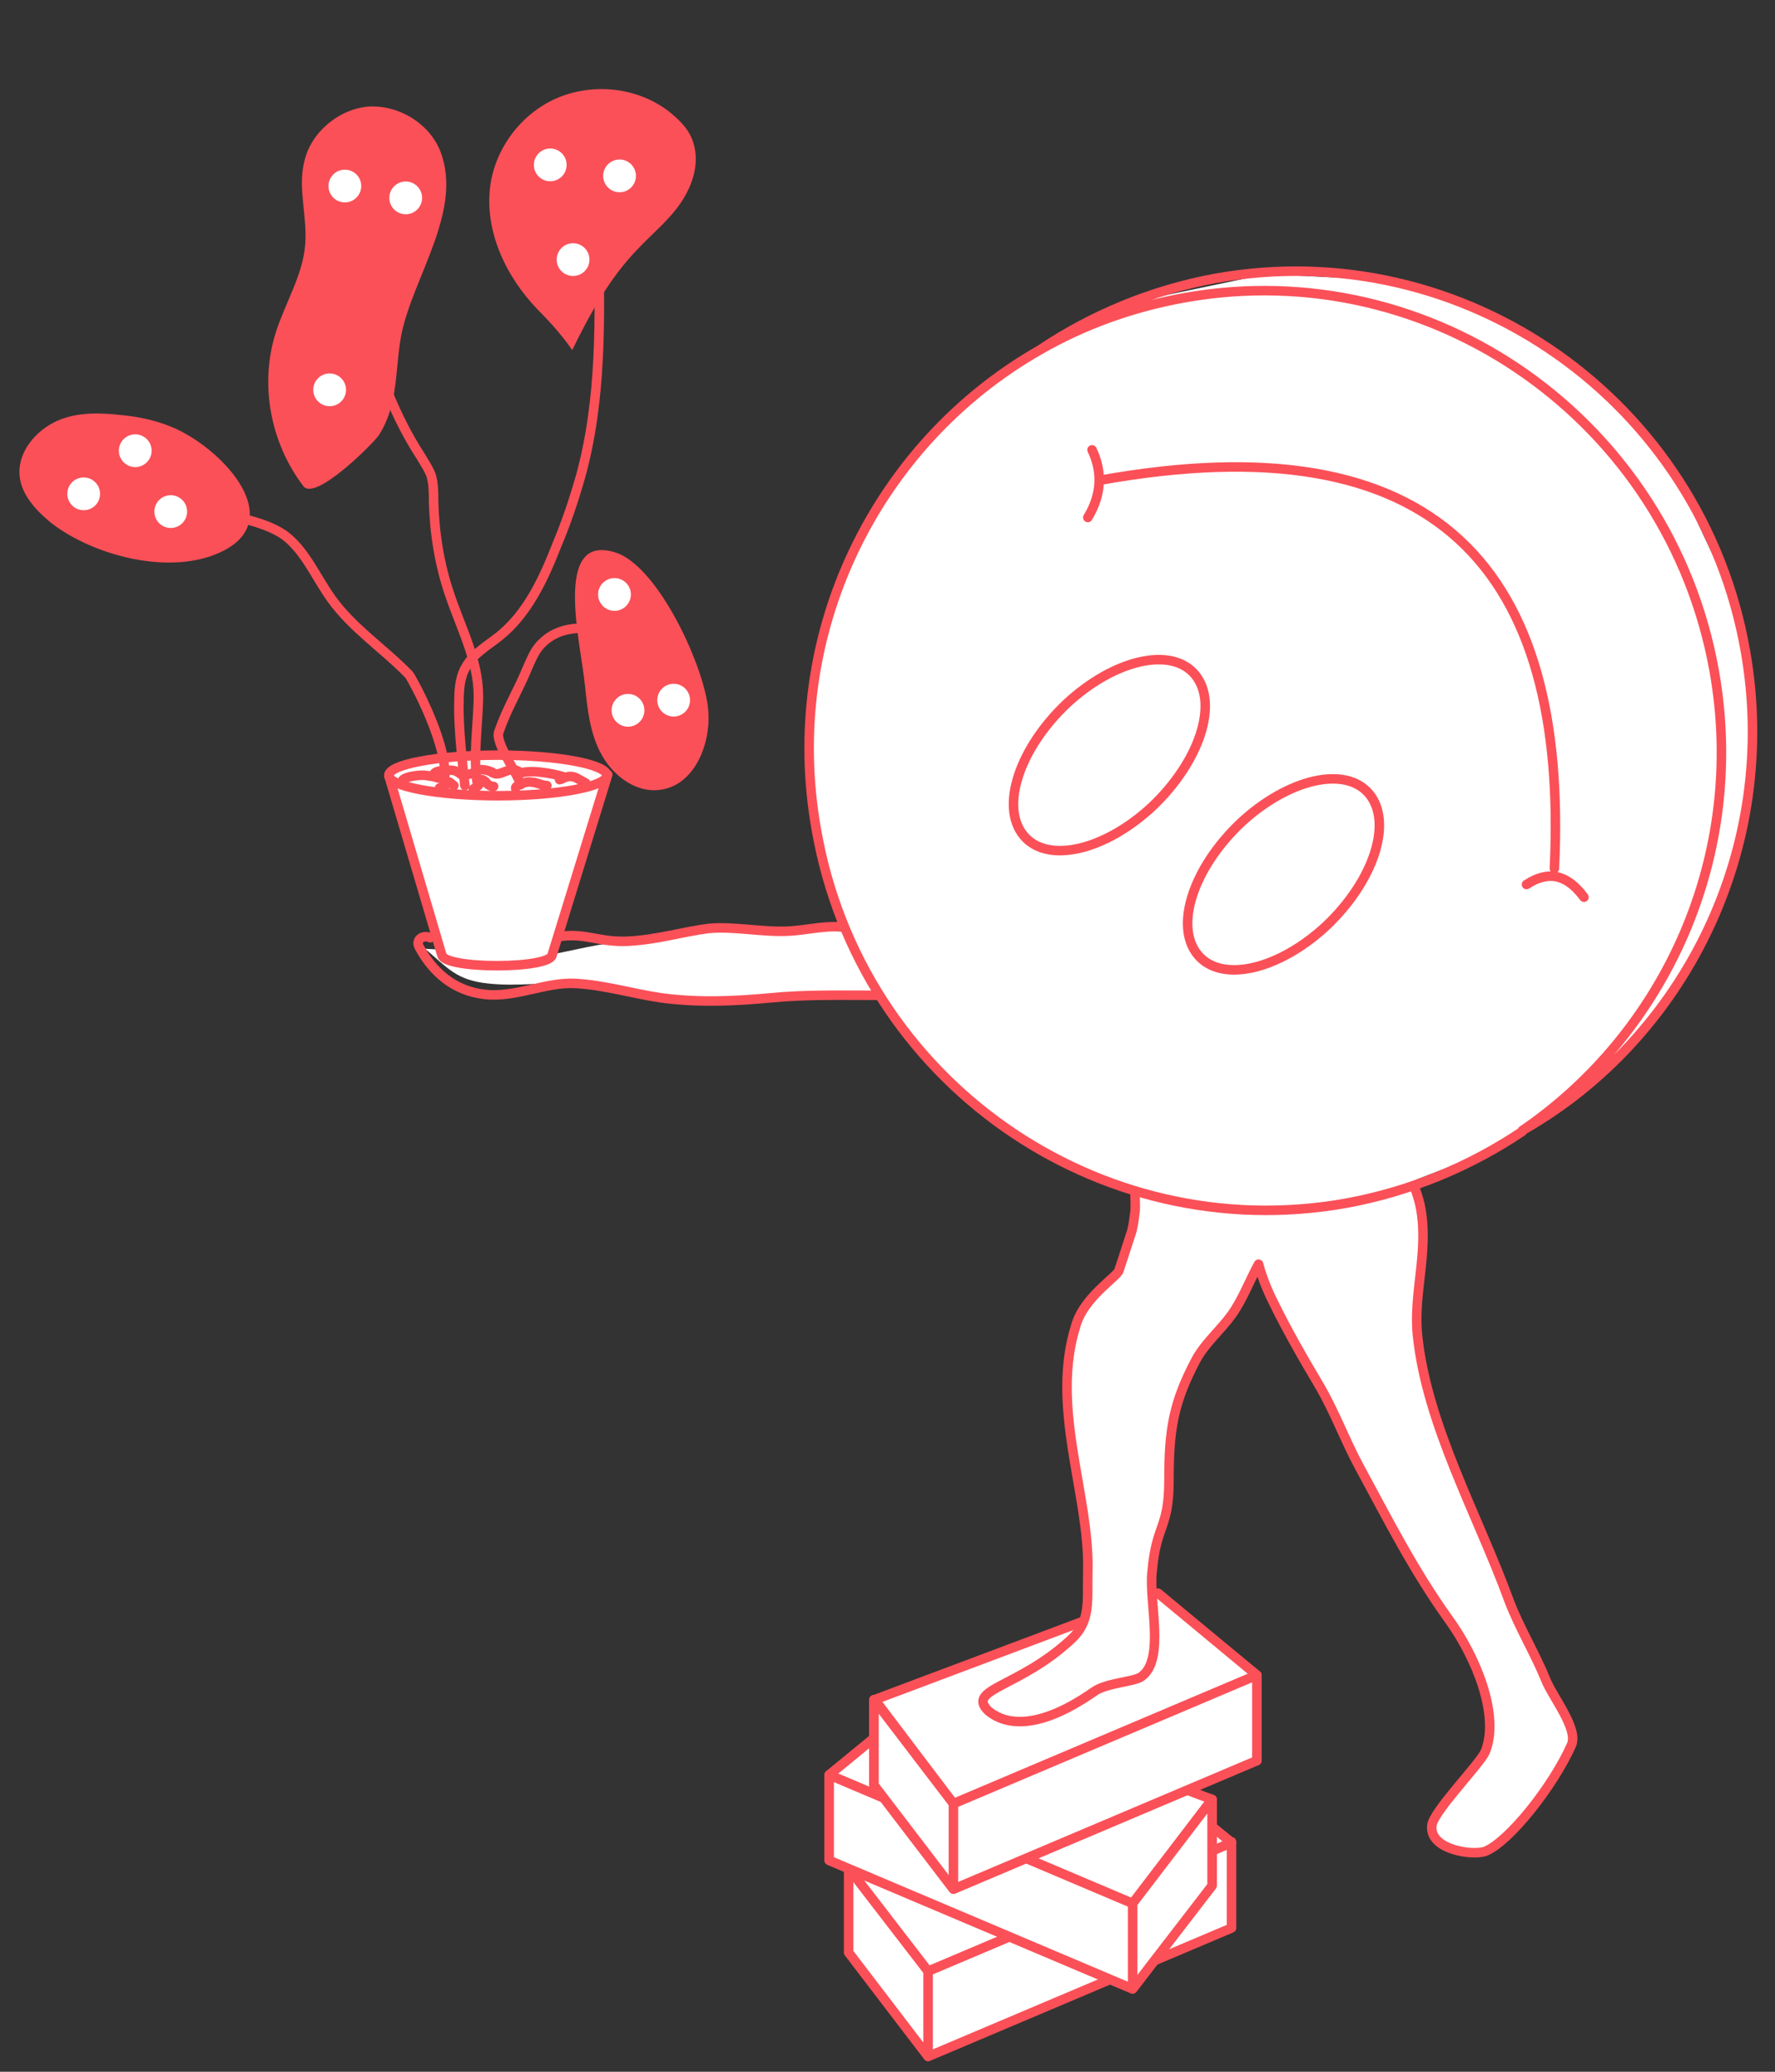 <svg xmlns="http://www.w3.org/2000/svg" xmlns:xlink="http://www.w3.org/1999/xlink" version="1.1" id="Ebene_1" x="0px" y="0px" viewBox="0 0 210 245" style="enable-background:new 0 0 210 245;" xml:space="preserve"><rect x="0" y="0" width="210" height="245" fill="#333333" stroke="none"/> <style type="text/css"> .st0{fill:#FFFFFF;} .st1{fill:none;stroke:#FB5058;stroke-width:1.125;stroke-linecap:round;stroke-linejoin:round;stroke-miterlimit:10;} .st2{fill:#FB5058;} .st3{fill:none;stroke:#FB5058;stroke-width:1.125;stroke-linecap:round;stroke-linejoin:round;stroke-miterlimit:10;} .st4{fill:none;stroke:#FB5058;stroke-width:1.125;stroke-linecap:round;stroke-linejoin:round;stroke-miterlimit:10;} </style> <g> <g> <path class="st0" d="M50.3,112.2c2.7,2.3,3.7,3.7,7.4,4.1c3.6,0.4,6.9-0.2,10.5,0c3.5,0.2,6.6,1.3,10.1,1.7c4.5,0.6,8.6,0.5,13,0 c4.1-0.4,8.3-0.3,12.5-0.3c1.2-2.7,1.2-5.7-1.6-7.3c-2.6-1.5-5.6-0.4-8.6-0.3c-3.2,0.2-6.7-0.6-9.7-0.3c-3.1,0.3-6,1.3-9.4,1.5 c-3.5,0.2-6.6,1.1-9.9,1.7"></path> <path class="st1" d="M65.9,110.8c3.3-0.6,4.9,0.7,8.5,0.5c3.5-0.2,6.3-1.1,9.4-1.5c3-0.3,6.5,0.5,9.7,0.3c3-0.2,6-1.2,8.6,0.3 c2.8,1.6,2.8,4.6,1.6,7.3c-4.2,0-8.4-0.1-12.5,0.3c-4.4,0.4-8.5,0.6-13,0c-3.4-0.5-6.6-1.5-10.1-1.7s-7.1,1.7-10.7,1.3 c-3.8-0.4-6.3-2.8-7.8-5.6c-0.5-0.9,0.5-1.5,1.3-1.1"></path> </g> <polygon class="st0" points="109.8,233.1 109.8,243.2 145.7,228.3 145.7,217.8 "></polygon> <polygon class="st0" points="109.8,243.2 109.8,233.1 100.4,220.8 100.4,230.9 109.8,243.2 145.7,228 145.7,217.8 "></polygon> <g> <path class="st1" d="M145.7,217.8V228l-35.9,15.2l-9.4-12.3v-10.1l9.4,12.3v10.1 M145.7,217.8V228l-35.9,15.2l-9.4-12.3v-10.1 l9.4,12.3v10.1 M109.8,233.1l35.9-15.2l-11.8-9.6l-33.5,12.6L109.8,233.1z"></path> </g> <polygon class="st0" points="109.8,233.1 145.7,217.8 133.9,208.2 100.4,220.8 "></polygon> <path class="st1" d="M109.8,233.1l35.9-15.2l-11.8-9.6l-33.5,12.6L109.8,233.1z M98.1,209.9V220l35.9,15.2l9.4-12.3v-10.1 l-9.4,12.3v10.1 M134,225.1l-35.9-15.2l11.8-9.6l33.5,12.6L134,225.1z"></path> <polygon class="st0" points="134,225.1 98.1,209.9 109.9,200.2 143.4,212.8 "></polygon> <polygon class="st1" points="134,225.1 98.1,209.9 109.9,200.2 143.4,212.8 "></polygon> <polygon class="st0" points="134,235.2 134,235.2 98.1,220 98.1,209.9 134,225.1 143.4,212.8 143.4,223 "></polygon> <path class="st1" d="M134,235.2L134,235.2L98.1,220v-10.1l35.9,15.2l9.4-12.3V223L134,235.2z M134,225.1v10.1 M148.7,198.1v10.1 l-35.9,15.2l-9.4-12.3V201l9.4,12.3v10.1 M112.8,213.3l35.9-15.2l-11.8-9.6L103.5,201L112.8,213.3z"></path> <polygon class="st0" points="112.8,213.3 148.7,198.1 137,188.4 103.5,201 "></polygon> <polygon class="st1" points="112.8,213.3 148.7,198.1 137,188.4 103.5,201 "></polygon> <polygon class="st0" points="112.8,223.4 112.8,223.4 148.7,208.2 148.7,198.1 112.8,213.3 103.5,201 103.5,211.2 "></polygon> <path class="st1" d="M112.8,223.4L112.8,223.4l35.9-15.2v-10.1l-35.9,15.2l-9.4-12.3v10.1L112.8,223.4z M112.8,213.3v10.1"></path> <polygon class="st0" points="134.1,106.4 132.4,99.6 136.9,91.3 156.5,92.9 164.8,103.7 150.3,107 "></polygon> <g> <path class="st0" d="M128.1,102.4c0.3,2.6,1.9,10.9,2.4,13.5c0.4,2.1,4.2,14.1,3.7,15.8c-0.3,1,0.2,10.3,0.1,11.5 c-0.1,0.8-0.2,1.6-0.4,2.4c-0.2,0.6-1.2,3.7-1.5,4.6c-0.2,0.8-4.1,3.1-5.1,6.5c-3.1,9.7,1.6,20,1.4,29c-0.1,3.6,0.4,5.9-1.9,8.1 c-6.2,5.8-12.5,5.9-9.9,8.5c1.3,1.1,4.9,3.1,12.6-2.3c1.5-1,4.6-1.1,5.5-1.7c2.9-2,0.9-8.9,1.3-12.4c0.5-5.8,2-5,2-10.9 s0.5-9.1,3.2-14.2c1.1-2,2.9-3.5,4.2-5.3s2.1-4,3.2-6c0.4,1.5,1,3,1.7,4.4c1.6,3.3,3.5,6.6,5.4,9.8s3.1,6.6,4.9,9.9 c3.3,6.1,6.4,12.2,10.5,17.9c3.2,4.4,6.1,11.4,4.3,15.7c-0.7,1.5-6.2,7.1-6.3,8.7c-0.3,2.9,5,3.6,6.4,3c2.8-1.2,7.9-7.6,10.1-12.5 c0.9-1.9-2.2-5.7-3-7.7c-1.3-3.2-3.2-6.3-4.4-9.5c-3.7-10.1-9.7-20.7-10.8-31.3c-0.5-5,1.3-9.7,0.4-14.9 c-0.5-3.1-3.6-9.5-7.1-10.7c3.3-8,4.7-19.6,3.8-28.6"></path> <path class="st1" d="M128.1,102.4c0.3,2.6,1.9,10.9,2.4,13.5c0.4,2.1,4.2,14.1,3.7,15.8c-0.3,1,0.2,10.3,0.1,11.5 c-0.1,0.8-0.2,1.6-0.4,2.4c-0.2,0.6-1.2,3.7-1.5,4.6c-0.2,0.8-4.1,3.1-5.1,6.5c-3.1,9.7,1.6,20,1.4,29c-0.1,3.6,0.4,5.9-1.9,8.1 c-6.2,5.8-12.5,5.9-9.9,8.5c1.3,1.1,4.9,3.1,12.6-2.3c1.5-1,4.6-1.1,5.5-1.7c2.9-2,0.9-8.9,1.3-12.4c0.5-5.8,2-5,2-10.9 s0.5-9.1,3.2-14.2c1.1-2,2.9-3.5,4.2-5.3s2.1-4,3.2-6c0.4,1.5,1,3,1.7,4.4c1.6,3.3,3.5,6.6,5.4,9.8s3.1,6.6,4.9,9.9 c3.3,6.1,6.4,12.2,10.5,17.9c3.2,4.4,6.1,11.4,4.3,15.7c-0.7,1.5-6.2,7.1-6.3,8.7c-0.3,2.9,5,3.6,6.4,3c2.8-1.2,7.9-7.6,10.1-12.5 c0.9-1.9-2.2-5.7-3-7.7c-1.3-3.2-3.2-6.3-4.4-9.5c-3.7-10.1-9.7-20.7-10.8-31.3c-0.5-5,1.3-9.7,0.4-14.9 c-0.5-3.1-3.6-9.5-7.1-10.7c3.3-8,4.7-19.6,3.8-28.6"></path> <path class="st0" d="M125.5,112.3c0.1,1.8-0.9,3.4-1.3,5"></path> <path class="st1" d="M125.5,112.3c0.1,1.8-0.9,3.4-1.3,5"></path> <path class="st0" d="M124.2,103.6c0.2,2.3,3.9,1.9,4.8,3c1.6,2.2,0.3,6.9-1.8,7.4c-4.4,0.9-10.6-5.6-9-10.6c0.7-2,4.9-3.6,6.5-4.5 "></path> <path class="st1" d="M124.2,103.6c0.2,2.3,3.9,1.9,4.8,3c1.6,2.2,0.3,6.9-1.8,7.4c-4.4,0.9-10.6-5.6-9-10.6c0.7-2,4.9-3.6,6.5-4.5 "></path> <path class="st0" d="M157,117.6c-0.8-1.3-4.6,3.8-7.5,5.9c-8.7,6.3-11,6.5-21.4,3.6c-6.8-1.9-11.3-10.6-3.2-12.9 c1.8,0.3-0.7,2.2,0.4,3.9c1.1,1.8,8,4.7,12.2,4.3c4.4-0.4,7.3-4.2,10.3-9.1c1-1.6,1-3.7,3.1-4.3"></path> <path class="st1" d="M157,117.6c-0.8-1.3-4.6,3.8-7.5,5.9c-8.7,6.3-11,6.5-21.4,3.6c-6.8-1.9-11.3-10.6-3.2-12.9 c1.8,0.3-0.7,2.2,0.4,3.9c1.1,1.8,8,4.7,12.2,4.3c4.4-0.4,7.3-4.2,10.3-9.1c1-1.6,1-3.7,3.1-4.3"></path> </g> <polygon class="st0" points="136.5,35.2 125.7,39.6 116.3,45.6 111.3,50.1 106.4,55.8 101.7,63.2 98.4,71.1 96.2,79.8 95.5,90 96.5,98.4 99.7,109.5 103.3,116.5 111,126.5 116.9,131.8 125.8,137.3 135.4,140.9 150.8,142.8 164.2,140.8 175.8,136.3 184.6,131.2 191.5,125.4 198,117.6 203.1,108.2 206.9,94.8 207.4,83.5 205.2,71.1 198.4,56.6 191.3,47.9 181.3,40.1 172.6,35.4 161.3,33 149.9,32.4 "></polygon> <g> <path class="st1" d="M123,41.4c-19.3,11-30.6,33.5-26.4,56.8c5.2,29.6,33.3,49.3,62.6,44.1c7.7-1.4,14.8-4.4,20.9-8.5 M206.5,77 c-5.2-29.6-33.3-49.3-62.6-44.1c-7.7,1.4-14.8,4.4-20.9,8.5c5.2-3,11-5.1,17.2-6.2c29.3-5.2,57.3,14.6,62.6,44.1 c3.9,21.8-5.7,42.8-22.7,54.4C199.3,122.8,210.6,100.3,206.5,77z"></path> <path class="st0" d="M183.9,102.7c1.7-35.3-13.8-53.1-53.8-45.9"></path> <path class="st1" d="M183.9,102.7c1.7-35.3-13.8-53.1-53.8-45.9"></path> <path class="st0" d="M129.2,53.2c1.2,2.5,1.2,5.2-0.5,8"></path> <path class="st1" d="M129.2,53.2c1.2,2.5,1.2,5.2-0.5,8"></path> <path class="st0" d="M141.4,79.8c2.8,3.4,0.5,10.3-5.1,15.6c-5.6,5.2-12.4,6.8-15.2,3.4c-2.8-3.4-0.5-10.3,5.1-15.6 C131.8,78,138.6,76.4,141.4,79.8"></path> <path class="st1" d="M141.4,79.8c2.8,3.4,0.5,10.3-5.1,15.6c-5.6,5.2-12.4,6.8-15.2,3.4c-2.8-3.4-0.5-10.3,5.1-15.6 C131.8,78,138.6,76.4,141.4,79.8z"></path> <path class="st0" d="M162,93.9c2.8,3.4,0.5,10.3-5.1,15.6c-5.6,5.2-12.4,6.8-15.2,3.4s-0.5-10.3,5.1-15.6 C152.4,92.1,159.2,90.5,162,93.9"></path> <path class="st1" d="M162,93.9c2.8,3.4,0.5,10.3-5.1,15.6c-5.6,5.2-12.4,6.8-15.2,3.4s-0.5-10.3,5.1-15.6 C152.4,92.1,159.2,90.5,162,93.9z"></path> <path class="st0" d="M180.6,104.6c2.6-1.7,4.8-1.2,6.8,1.5"></path> <path class="st1" d="M180.6,104.6c2.6-1.7,4.8-1.2,6.8,1.5"></path> <path class="st0" d="M52.2,113.1c0.2,0.7,2.9,1.2,6.5,1.2s6.4-0.6,6.5-1.2"></path> <path class="st0" d="M58.9,94.1c7.1,0,12.9-1.1,12.9-2.4s-5.8-2.4-12.9-2.4S46,90.4,46,91.7S51.8,94.1,58.9,94.1"></path> <path class="st0" d="M46,91.7l6.2,21l0.1,0.3c0.2,0.7,2.9,1.2,6.5,1.2s6.3-0.5,6.5-1.2l6.6-21.4"></path> <path class="st1" d="M46,91.7l6.2,21l0.1,0.3c0.2,0.7,2.9,1.2,6.5,1.2s6.3-0.5,6.5-1.2l6.6-21.4 M56.5,92.8 c-0.6-3,0.1-7.5,0.1-10.5c0-4.2-2.1-8.1-3.4-12c-1.2-3.5-1.8-7.2-1.9-11c0-1,0-2.1-0.3-3.1c-0.3-0.8-0.8-1.5-1.2-2.2 c-3.2-4.9-4.8-9.8-6.8-15.3 M61.6,92.8c-0.4-1.4-3-4.9-2.6-6.2c1-2.9,2.2-4.7,3.4-7.6c0.5-1.1,0.9-2.2,1.8-3 c1.2-1.2,2.9-1.7,4.5-1.7s4,1.3,5.5,2 M55,92.9c-0.3-2.8-0.8-7.1-0.7-9.9c0-1.4,0.1-2.9,0.8-4.1c0.9-1.6,2.5-2.5,3.9-3.6 c3.4-2.7,5.3-6.8,6.9-10.9c1.1-2.6,2-5.3,2.8-8.1c2.5-9.1,2.3-18.7,2.1-28.2 M52.5,92.8c1-4.1-3.9-12.8-4.1-13 c-3-3.1-6.7-5.5-9.2-9c-1.8-2.5-3-5.5-5.4-7.4c-1.5-1.1-3.3-1.6-5.1-2.1c-2.8-0.8-6.5-1.6-9.3-2.4"></path> <path class="st2" d="M52.1,17.9c-1.3-3.3-4.9-5.5-8.5-5.3c-3.5,0.3-6.8,3-7.6,6.5c-0.8,3.2,0.4,6.6,0.1,9.9 c-0.3,3.6-2.4,6.9-3.5,10.4c-1.9,6.1-0.6,13,3.3,18.1c1.4,1.8,8.2-5,8.9-6c2.4-3.7,1.9-7.9,2.7-12C48.9,32.7,54.8,24.9,52.1,17.9"></path> <path class="st2" d="M20.8,50.7c-2-0.9-4.2-1.4-6.3-1.6c-2.6-0.3-5.4-0.4-7.8,0.7S2.2,53.3,2.3,56c0.1,2.4,1.9,4.3,3.7,5.8 c5,3.9,14.2,6.4,20.3,3.4C33.8,61.5,26.8,53.5,20.8,50.7"></path> <path class="st2" d="M75.5,29.4c1.7-1.8,3.7-3.4,5.1-5.5s2.2-4.7,1.4-7.1c-0.5-1.6-1.8-2.8-3.1-3.8c-3.7-2.7-8.8-3.2-13-1.4 S58.6,17.5,58,22c-0.7,5.4,1.9,10.8,5.7,14.7c1.5,1.5,2.9,3.1,4,4.7C69.8,37.1,72.1,32.9,75.5,29.4"></path> <path class="st2" d="M69.2,81c0.3,2.9,0.6,5.8,2,8.3s4.1,4.5,6.9,4.1c4-0.5,6-5.3,5.7-9.3c-0.3-4.9-5.9-17.3-11.1-18.8 C65.4,63.1,68.7,76,69.2,81"></path> <path class="st1" d="M53.7,92.9c-0.1-0.1-0.4-0.3-0.5-0.4c-0.1,0-0.2,0.1-0.3,0.2s-0.3,0.2-0.4,0.3c-0.1,0.1-0.5,0.1-0.5,0.2 M58.4,93c-0.4,0-0.7-0.2-0.9-0.5c-0.1-0.1-0.3-0.3-0.5-0.3c-0.1,0-0.2,0.1-0.3,0.2s0,0.2,0,0.3c0,0.2-0.5,0.5-0.7,0.6 M64.7,92.9 c-0.6,0-1.2-0.4-1.8-0.4c-0.5-0.1-1,0.1-1.5,0.3C61.3,92.9,61,93,61,93.2 M66.2,92.2c0.3,0,1-0.7,2-0.2c0.4,0.2,0.7,0.4,1.1,0.6 M61.3,91.6c0.8-0.7,4-0.2,5.5,0.3 M58.2,91.3c0.9,0.8,2-0.9,3.3,0 M54.7,91.6c0.4,0,0.9,0,1.3-0.2c0.2-0.1,0.3-0.3,0.5-0.3 c0.5-0.2,1.4,0,1.8,0.3 M51.2,91.7c0.4-0.7,1.1-0.5,1.9-0.6c0.7-0.1,1.1,0.2,1.6,0.6 M47.6,92.3c0.3-0.5,2.2-0.7,2.8-0.6 c0.5,0.1,0.9,0.1,1.4,0.3 M71.8,91.7c0,1.3-5.8,2.4-12.9,2.4S46,93,46,91.7s5.8-2.4,12.9-2.4S71.8,90.4,71.8,91.7z"></path> <path class="st0" d="M43.3,22c0,1.4-1.1,2.5-2.5,2.5s-2.5-1.1-2.5-2.5s1.1-2.5,2.5-2.5S43.3,20.6,43.3,22"></path> <ellipse class="st3" cx="40.8" cy="22" rx="2.5" ry="2.5"></ellipse> <path class="st0" d="M50.4,23.4c0,1.4-1.1,2.5-2.5,2.5s-2.5-1.1-2.5-2.5s1.1-2.5,2.5-2.5C49.3,20.9,50.4,22,50.4,23.4"></path> <ellipse class="st3" cx="48" cy="23.4" rx="2.5" ry="2.5"></ellipse> <path class="st0" d="M41.5,46.1c0,1.4-1.1,2.5-2.5,2.5s-2.5-1.1-2.5-2.5s1.1-2.5,2.5-2.5S41.5,44.7,41.5,46.1"></path> <ellipse class="st3" cx="39" cy="46.1" rx="2.5" ry="2.5"></ellipse> <path class="st0" d="M70.3,30.6c0,1.4-1.1,2.5-2.5,2.5s-2.5-1.1-2.5-2.5s1.1-2.5,2.5-2.5C69.2,28.2,70.3,29.3,70.3,30.6"></path> <ellipse class="st4" cx="67.8" cy="30.7" rx="2.5" ry="2.5"></ellipse> <path class="st0" d="M67.6,19.5c0,1.4-1.1,2.5-2.5,2.5s-2.5-1.1-2.5-2.5s1.1-2.5,2.5-2.5C66.5,17.1,67.6,18.2,67.6,19.5"></path> <ellipse class="st4" cx="65.1" cy="19.5" rx="2.5" ry="2.5"></ellipse> <path class="st0" d="M75.7,20.9c0,1.4-1.1,2.5-2.5,2.5s-2.5-1.1-2.5-2.5s1.1-2.5,2.5-2.5S75.7,19.5,75.7,20.9"></path> <ellipse class="st4" cx="73.3" cy="20.8" rx="2.5" ry="2.5"></ellipse> <path class="st0" d="M76.7,84c0,1.4-1.1,2.5-2.5,2.5s-2.5-1.1-2.5-2.5s1.1-2.5,2.5-2.5S76.7,82.6,76.7,84"></path> <ellipse class="st4" cx="74.3" cy="84" rx="2.5" ry="2.5"></ellipse> <path class="st0" d="M18.4,53.3c0,1.4-1.1,2.5-2.5,2.5s-2.5-1.1-2.5-2.5s1.1-2.5,2.5-2.5S18.4,51.9,18.4,53.3"></path> <ellipse class="st4" cx="16" cy="53.3" rx="2.5" ry="2.5"></ellipse> <path class="st0" d="M22.7,60.5c0,1.4-1.1,2.5-2.5,2.5s-2.5-1.1-2.5-2.5s1.1-2.5,2.5-2.5C21.6,58.1,22.7,59.2,22.7,60.5"></path> <ellipse class="st4" cx="20.2" cy="60.5" rx="2.5" ry="2.5"></ellipse> <path class="st0" d="M12.3,58.4c0,1.4-1.1,2.5-2.5,2.5s-2.5-1.1-2.5-2.5s1.1-2.5,2.5-2.5S12.3,57,12.3,58.4"></path> <ellipse class="st4" cx="9.9" cy="58.4" rx="2.5" ry="2.5"></ellipse> <path class="st0" d="M82.2,82.8c0,1.4-1.1,2.5-2.5,2.5s-2.5-1.1-2.5-2.5s1.1-2.5,2.5-2.5S82.2,81.4,82.2,82.8"></path> <ellipse class="st4" cx="79.7" cy="82.8" rx="2.5" ry="2.5"></ellipse> <path class="st0" d="M75.2,70.3c0,1.4-1.1,2.5-2.5,2.5s-2.5-1.1-2.5-2.5s1.1-2.5,2.5-2.5S75.2,69,75.2,70.3"></path> <ellipse class="st4" cx="72.7" cy="70.3" rx="2.5" ry="2.5"></ellipse> </g> </g> </svg>